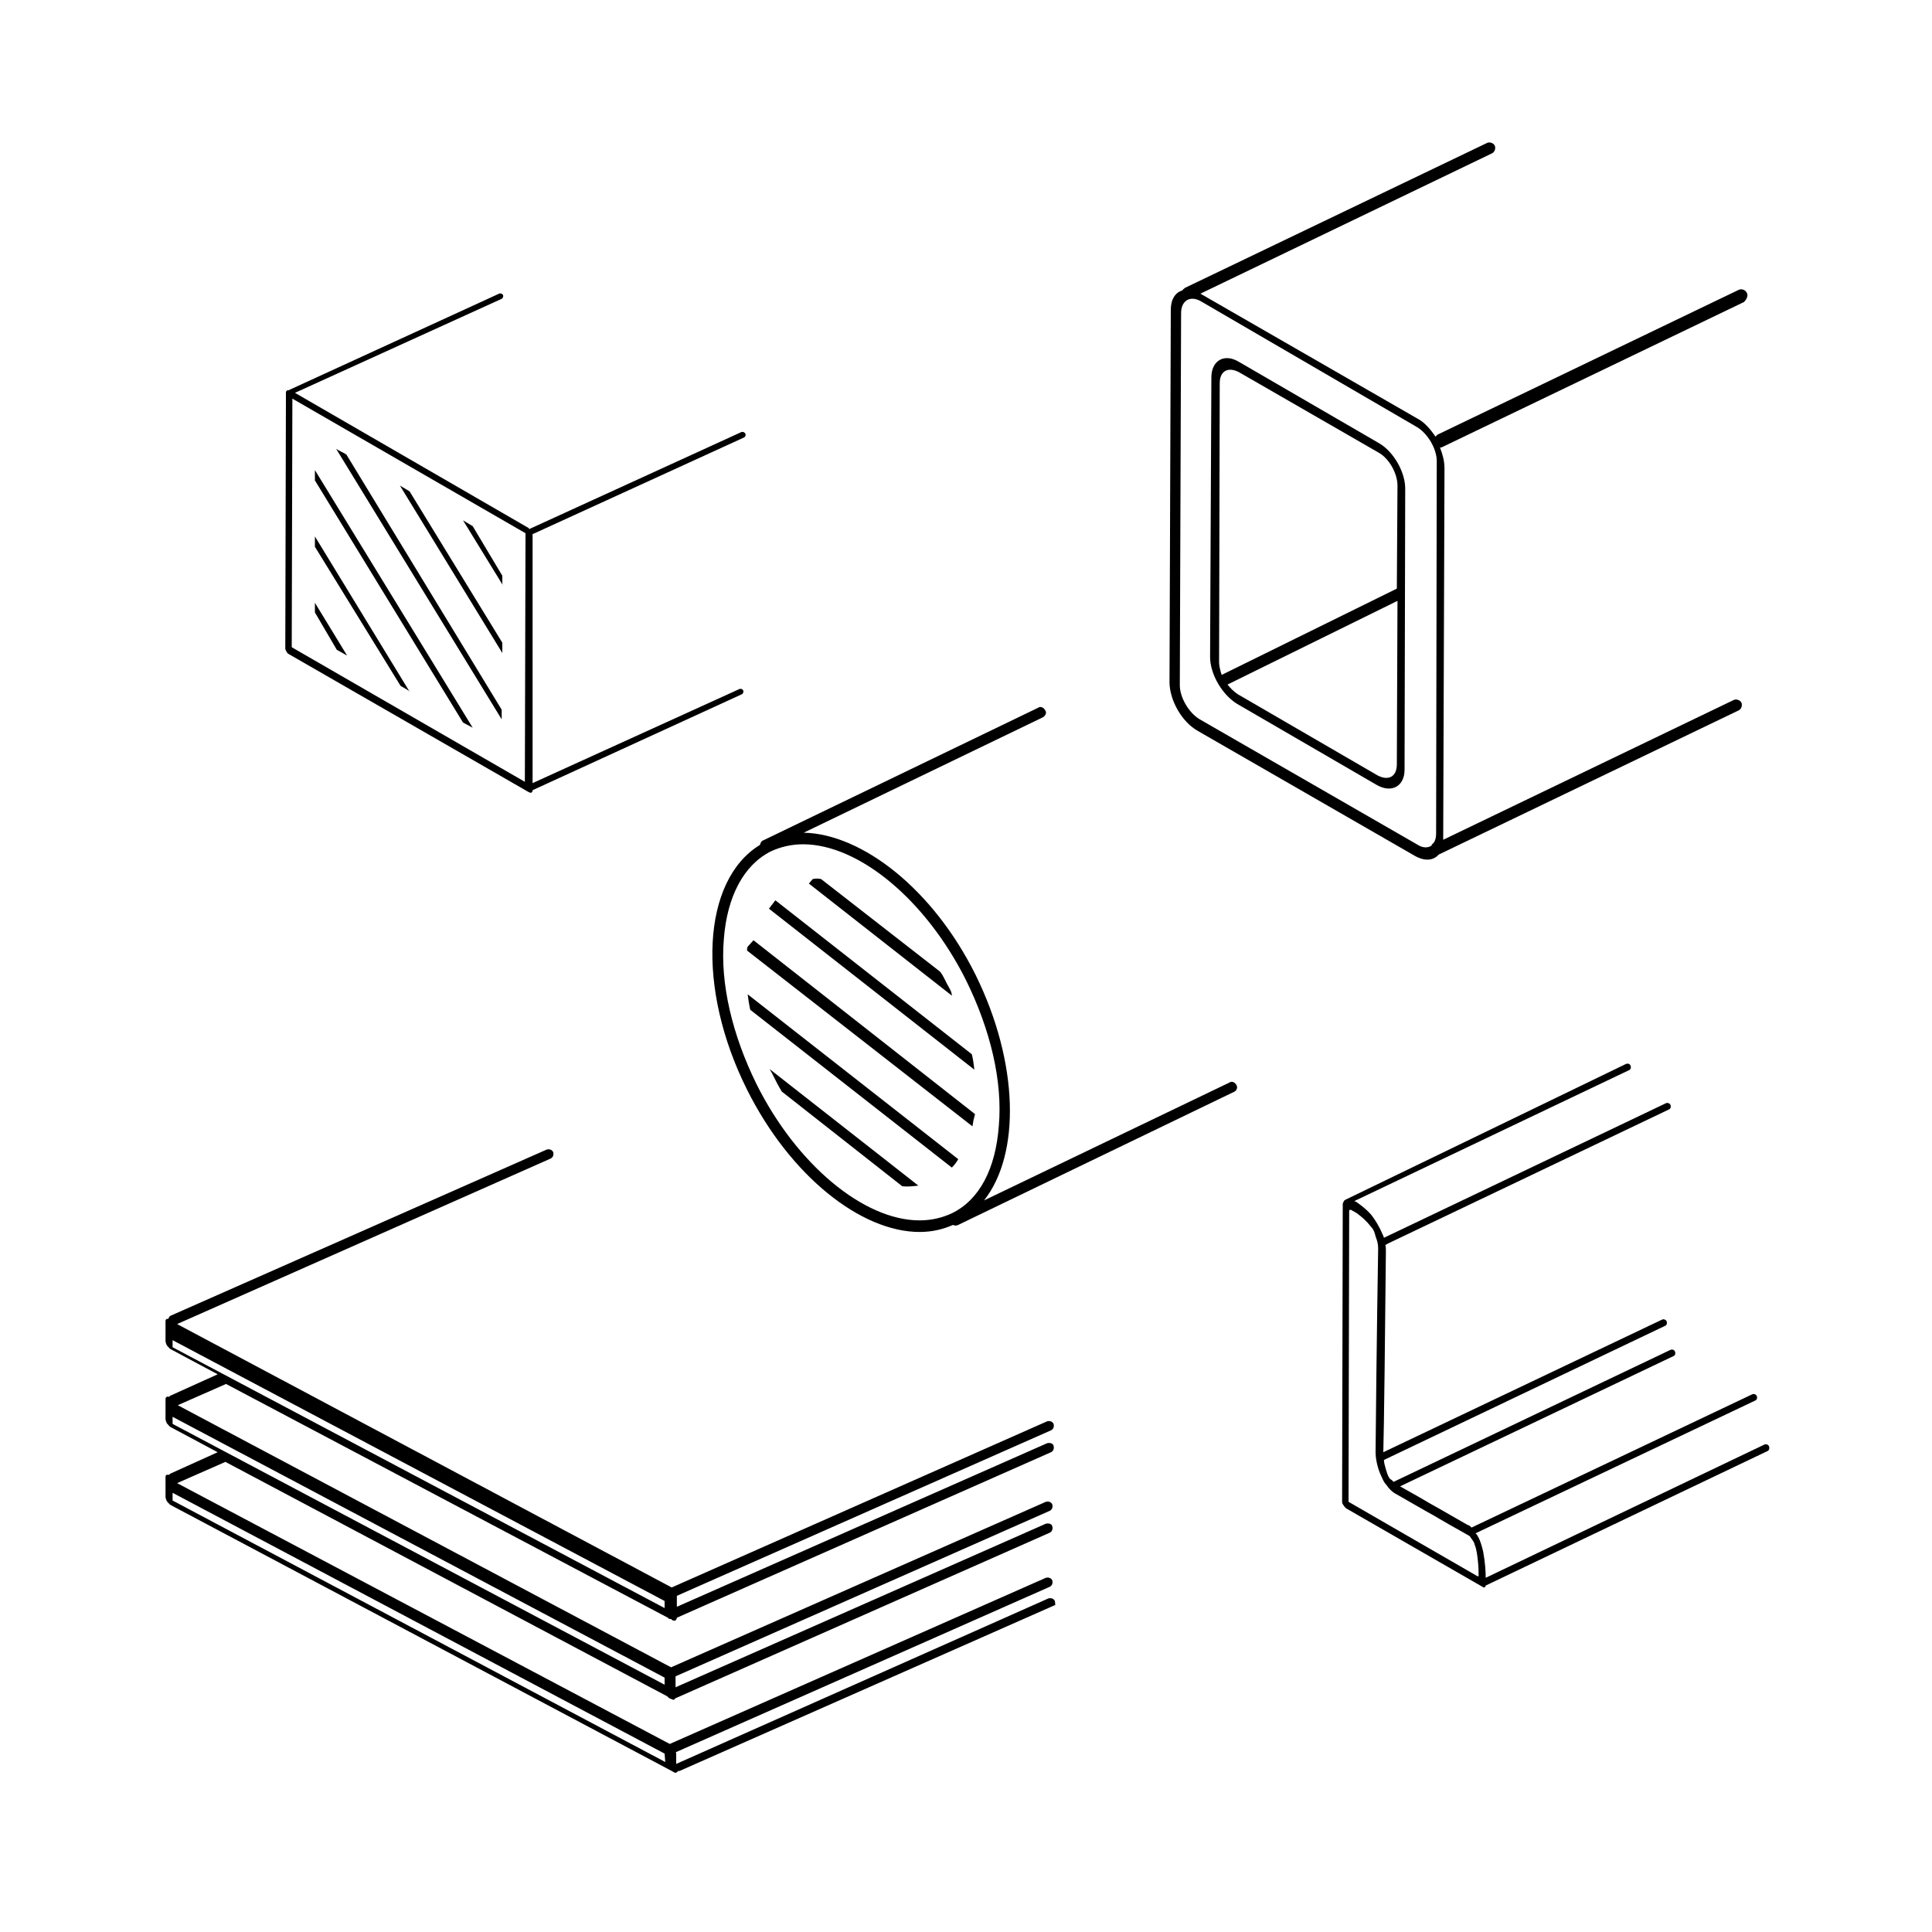 <?xml version="1.0" encoding="utf-8"?>
<!-- Generator: Adobe Illustrator 24.1.1, SVG Export Plug-In . SVG Version: 6.00 Build 0)  -->
<svg version="1.1" id="Layer_1" xmlns="http://www.w3.org/2000/svg" xmlns:xlink="http://www.w3.org/1999/xlink" x="0px" y="0px"
	 viewBox="0 0 300 300" style="enable-background:new 0 0 300 300;" xml:space="preserve">
<path d="M274.7,224.6c-0.1-0.3-0.5-0.4-0.7-0.3L230.7,245c0-1-0.1-2.5-0.4-4.1c-0.2-0.8-0.4-1.6-0.8-2.3c-0.1-0.2-0.2-0.4-0.4-0.5
	l43.4-20.6c0.3-0.1,0.4-0.4,0.3-0.7s-0.5-0.4-0.7-0.3l-43.6,20.7c-0.2-0.2-0.4-0.4-0.6-0.4l0,0c-4.9-2.8-5.2-3-5.6-3.2
	c-0.4-0.2-0.6-0.4-4.9-2.8l42.4-20.2c0.3-0.1,0.4-0.4,0.3-0.7s-0.4-0.4-0.7-0.3l-43,20.5c-0.2-0.2-0.4-0.4-0.5-0.4
	c-0.4-0.4-0.6-1.2-0.8-1.9c-0.1-0.4-0.2-0.7-0.2-1.1l43.6-20.8c0.3-0.1,0.4-0.4,0.3-0.7s-0.5-0.4-0.7-0.3l-43.3,20.6
	c0.1-3,0.3-20.1,0.4-31.2l0,0v-0.1c0-0.4,0-0.6-0.1-0.9l0,0c0.1,0,0.2,0,0.2-0.1l43.8-20.9c0.3-0.1,0.4-0.4,0.3-0.7
	s-0.5-0.4-0.7-0.3l-43.8,20.9c-0.1-0.2-0.1-0.4-0.2-0.5c-0.5-1.2-1.1-2.2-1.8-3.1c-0.7-0.8-1.5-1.4-2.2-1.9
	c-0.1-0.1-0.2-0.1-0.4-0.2l42.6-20.3c0.3-0.1,0.4-0.4,0.3-0.7s-0.4-0.4-0.7-0.3l-43.6,21.1c-0.2,0.1-0.3,0.3-0.3,0.4
	c-0.1,0.1-0.1,0.2-0.1,0.3l-0.1,46.2c0,0.2,0.1,0.4,0.2,0.5c0.1,0.2,0.3,0.4,0.4,0.5l21.2,12.2c0.3,0.2,0.4,0.1,0.5-0.2l43.8-20.9
	C274.7,225.2,274.8,224.9,274.7,224.6z M229.5,244.8l-20.1-11.6l0.1-45.3h0.1c0.1-0.1,0.3,0,0.4,0.1c0.2,0.1,0.4,0.2,0.7,0.4l0,0
	c0.7,0.5,1.5,1.2,2.2,2.1c0.4,0.4,0.6,1,0.7,1.5c0.2,0.5,0.4,1.1,0.4,1.8v0.1c-0.2,11.6-0.4,30.1-0.4,31.5v0.1
	c0,0.8,0.2,2.1,0.7,3.3c0.3,0.6,0.5,1.3,1,1.8c0.4,0.6,0.9,1.1,1.5,1.4c4.9,2.8,5.2,3,5.6,3.2c0.4,0.2,0.6,0.4,5.6,3.2l0,0
	c0.2,0.1,0.3,0.2,0.4,0.4c0.2,0.3,0.5,0.6,0.6,1.1c0.3,0.7,0.4,1.7,0.5,2.6c0.1,0.9,0.1,1.8,0.1,2.3
	C229.5,244.6,229.5,244.7,229.5,244.8z"/>
<g>
	<polygon points="53.9,101.8 48.9,93.6 48.9,95.1 52.3,100.9 	"/>
	<polygon points="63.4,107.2 63.6,107.4 48.9,83.3 48.9,84.9 62.2,106.5 	"/>
	<path d="M73.4,113L48.9,73c0,0.1,0,0.2,0,0.2c0,0.2,0,0.2,0,0.4s0,0.2,0,0.4c0,0.2,0,0.2,0,0.4c0,0.1,0,0.2,0,0.2l23,37.6L73.4,113
		z"/>
	<path d="M77.9,110.2L53.8,70.6l-0.3-0.2c-0.2-0.1-0.4-0.2-0.6-0.3C52.8,70,52.8,70,52.7,70c-0.2-0.1-0.3-0.2-0.5-0.3l0,0l25.7,42
		V110.2L77.9,110.2z"/>
	<polygon points="78,99.8 63.6,76.3 62.1,75.4 78,101.4 	"/>
	<path d="M78,90.4c0-0.1,0-0.2,0-0.2c0-0.2,0-0.3,0-0.6c0-0.1,0-0.1,0-0.2l-4.6-7.7l-1.5-0.9l6.2,10.1C78,90.9,78,90.6,78,90.4z"/>
	<path d="M115.7,67.3c-0.1-0.2-0.4-0.3-0.6-0.2l-32.8,15c-0.1,0-0.1,0.1-0.1,0.1C82.1,82,82.1,82,82.1,82L45.8,61l32.1-14.6
		c0.2-0.1,0.3-0.4,0.2-0.6c-0.1-0.2-0.4-0.3-0.6-0.2l-32.7,15c-0.1,0-0.2,0-0.2,0c-0.1,0.1-0.2,0.2-0.2,0.3l-0.1,39.8
		c0,0.2,0.1,0.3,0.2,0.5c0.1,0.2,0.2,0.3,0.4,0.4L82.1,123c0.2,0.1,0.3,0.1,0.4,0.1c0.1-0.1,0.2-0.2,0.2-0.3v-0.1l32.5-14.9
		c0.2-0.1,0.3-0.4,0.2-0.6c-0.1-0.2-0.4-0.3-0.6-0.2l-32.1,14.6V82.9h0.1l32.8-15C115.7,67.8,115.9,67.5,115.7,67.3z M81.5,121.4
		l-36.2-20.9l0.1-38.6l36.2,20.9L81.5,121.4z"/>
</g>
<path d="M163.8,248.6c-0.2-0.4-0.6-0.5-1-0.4L105,273.9v-1.6c0-0.1,0-0.2-0.1-0.2l58.1-25.7c0.4-0.2,0.5-0.6,0.4-1
	c-0.2-0.4-0.6-0.5-1-0.4l-58.4,25.8l-76.5-40.5l7.5-3.3l68.6,36.4c0.2,0.2,0.4,0.4,0.6,0.4l0,0c0.2,0.1,0.4,0.2,0.5,0.1
	c0.1-0.1,0.2-0.2,0.2-0.2l58.1-25.7c0.4-0.2,0.5-0.6,0.4-1s-0.6-0.5-1-0.4l-57.5,25.4v-1.5c0-0.1,0-0.1,0-0.2l58.1-25.7
	c0.4-0.2,0.5-0.6,0.4-1c-0.2-0.4-0.6-0.5-1-0.4l-58.2,25.7l-76.6-40.7l7.5-3.3l68.6,36.3c0.2,0.2,0.2,0.2,0.5,0.2l0.1,0.1
	c0.2,0.2,0.5,0.2,0.6,0.1c0.1-0.1,0.2-0.2,0.2-0.4l58.1-25.7c0.4-0.2,0.5-0.6,0.4-1c-0.1-0.4-0.6-0.5-1-0.4l-57.5,25.4v-1.5
	c0-0.1,0-0.2,0-0.2l58.1-25.7c0.4-0.2,0.5-0.6,0.4-1c-0.2-0.4-0.6-0.5-1-0.4l-58.3,25.8l-76.8-40.9l58-25.7c0.4-0.2,0.5-0.6,0.4-1
	c-0.2-0.4-0.6-0.5-1-0.4l-58.4,25.8c-0.2,0.1-0.2,0.2-0.4,0.5c-0.1,0-0.1,0-0.2,0c-0.2,0.1-0.2,0.2-0.2,0.5v2.9
	c0,0.2,0.1,0.5,0.2,0.7c0.2,0.2,0.4,0.5,0.6,0.6l7.3,3.9l-7.3,3.3c-0.1,0-0.2,0.1-0.2,0.2c-0.2,0-0.2-0.1-0.4,0
	c-0.2,0.1-0.2,0.2-0.2,0.5v2.9c0,0.2,0.1,0.5,0.2,0.7c0.2,0.2,0.4,0.5,0.6,0.6l7.3,3.9l-7.3,3.3c-0.1,0.1-0.2,0.1-0.2,0.2
	c-0.2,0-0.2,0-0.4,0c-0.2,0.1-0.2,0.2-0.2,0.5v2.9c0,0.2,0.1,0.5,0.2,0.7c0.2,0.2,0.4,0.5,0.6,0.6l78,41.4c0.2,0.2,0.5,0.2,0.6,0.1
	c0.1-0.1,0.2-0.2,0.2-0.2c0.1,0,0.1,0,0.2,0l58.4-25.8C163.8,249.5,163.9,249,163.8,248.6z M26.8,209.2v-1.1l76.4,40.5v1.1
	L26.8,209.2z M26.8,221.1V220l76.4,40.5v1.1L26.8,221.1z M103.3,273.6L26.8,233v-1.2l76.4,40.5L103.3,273.6z"/>
<g>
	<path d="M214.1,68.8l-21.7-12.6c-2.3-1.4-4.3-0.2-4.3,2.4l-0.2,43.4c0,2.7,1.9,5.9,4.2,7.3l21.7,12.6c2.3,1.3,4.3,0.2,4.3-2.4
		l0.1-43.4C218.3,73.4,216.4,70.1,214.1,68.8z M216.9,118.7c0,1.9-1.3,2.6-3,1.7l-21.7-12.6c-0.6-0.4-1.1-0.9-1.6-1.5l26.4-13
		L216.9,118.7z M216.9,91.4L216.9,91.4l-27.2,13.4c-0.2-0.6-0.4-1.4-0.4-1.9l0.1-43.4c0-1.9,1.3-2.6,3-1.7l21.7,12.5
		c1.6,0.9,2.9,3.2,2.9,5.1L216.9,91.4z"/>
	<path d="M271.2,45.4c-0.2-0.4-0.8-0.6-1.2-0.4l-46.8,22.5c-0.1,0.1-0.2,0.2-0.3,0.3c-0.8-1.2-1.8-2.3-2.8-2.8l-33.7-19.4l45.3-21.8
		c0.4-0.2,0.6-0.8,0.4-1.2c-0.2-0.4-0.8-0.6-1.2-0.4L184,44.7c-0.2,0.2-0.3,0.2-0.4,0.4c-1.1,0.3-1.8,1.4-1.8,3l-0.2,57.8
		c0,2.8,1.9,6.2,4.4,7.6l33.7,19.4c1.6,0.9,2.9,0.7,3.7-0.2l46.6-22.4c0.4-0.2,0.6-0.8,0.4-1.2c-0.2-0.4-0.8-0.6-1.2-0.4l-45.1,21.7
		l0.2-57.7c0-1.1-0.3-2.2-0.7-3.2c0.1,0,0.2,0,0.4-0.1l46.8-22.5C271.3,46.4,271.5,45.8,271.2,45.4z M223,129.4
		c0,0.6-0.1,1.1-0.4,1.5c-0.2,0.2-0.3,0.2-0.3,0.4c-0.6,0.4-1.4,0.4-2.3-0.2l-33.7-19.4c-1.7-1-3.1-3.4-3.1-5.3l0.2-57.8
		c0-1.9,1.4-2.8,3.1-1.8L220,66.3c1.7,1,3.1,3.4,3.1,5.3L223,129.4z"/>
</g>
<g>
	<path d="M192,168.5c-0.2-0.4-0.7-0.7-1.1-0.4l-38.1,18.3c5.7-7.2,5.4-21.4-1.3-35c-6.6-13.3-17.6-21.9-26.7-22.1l37.1-17.9
		c0.4-0.2,0.7-0.7,0.4-1.1c-0.2-0.4-0.7-0.7-1.1-0.4l-42.7,20.6c-0.3,0.1-0.4,0.4-0.5,0.7c-9,5.5-9.9,22.2-2,38
		c6.7,13.4,17.7,22.1,26.8,22.1c1.9,0,3.6-0.4,5.2-1.1c0.1,0.1,0.3,0.1,0.4,0.1s0.2,0,0.4-0.1l42.7-20.6
		C192.1,169.4,192.2,168.8,192,168.5z M147.8,188.4c-1.5,0.7-3.2,1.1-5,1.1c-8.7,0-19.1-8.7-25.3-21.1c-3.8-7.7-5.7-15.7-5.1-22.6
		c0.5-6.6,3.1-11.5,7.3-13.6c1.5-0.7,3.2-1.1,5-1.1v-1.6l0,0v1.6l0,0c8.7,0,19.1,8.7,25.3,21.1c3.8,7.7,5.7,15.7,5.1,22.6
		C154.6,181.5,152.1,186.3,147.8,188.4z"/>
	<path d="M116.1,147c-0.1,0.2-0.1,0.4-0.1,0.6l35,27.3c0.1-0.7,0.2-1.2,0.4-1.9L117,146L116.1,147z"/>
	<path d="M116.5,156.8l31.3,24.5c0.4-0.4,0.7-0.8,1-1.3l-32.7-25.6C116.2,155.2,116.3,155.9,116.5,156.8z"/>
	<path d="M120.1,167.1c0.4,0.8,0.8,1.6,1.3,2.4l18.7,14.7c0.8,0.1,1.7,0,2.5-0.1L119.5,166C119.7,166.3,119.9,166.7,120.1,167.1z"/>
	<path d="M150.9,163.7l-30.5-23.9l-1,1.3l31.9,25C151.2,165.3,151.1,164.4,150.9,163.7z"/>
	<path d="M147.4,153.4c-0.5-0.8-0.8-1.7-1.4-2.5l-18.5-14.4c-0.5-0.1-0.8-0.1-1.3,0l-0.6,0.7l22.2,17.4
		C147.8,154.1,147.6,153.8,147.4,153.4z"/>
</g>
</svg>
